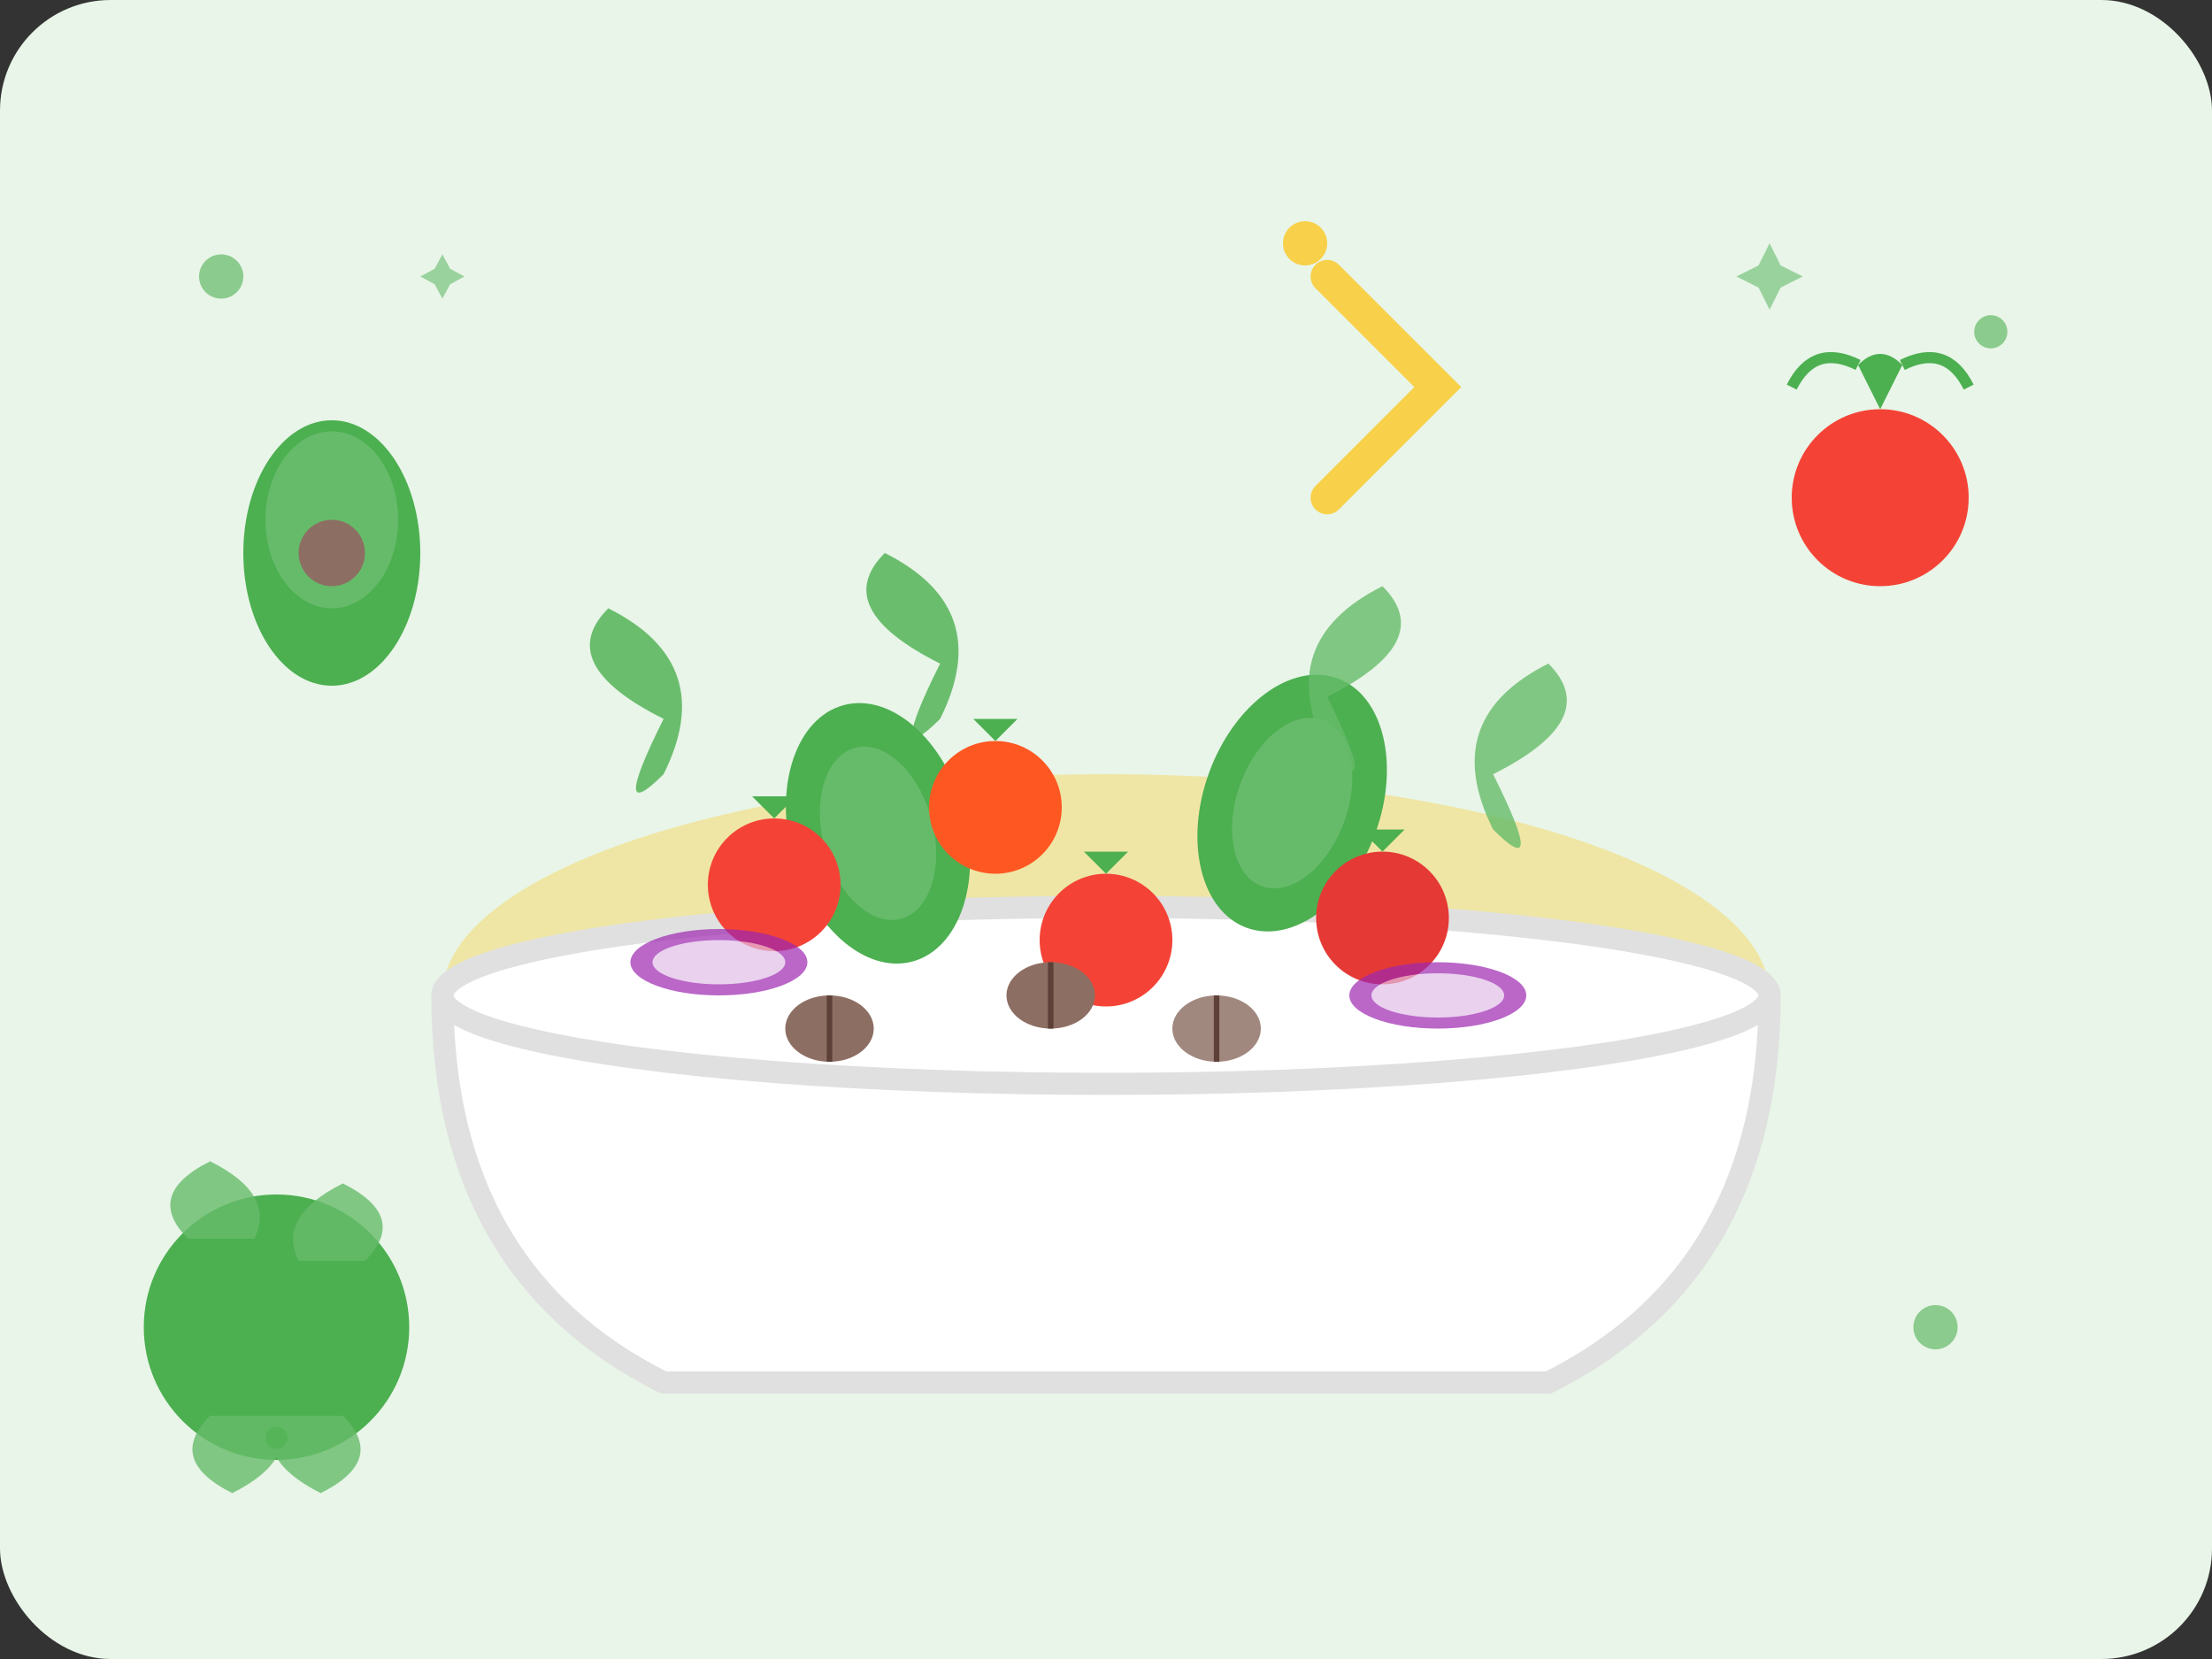 <svg width="200" height="150" viewBox="0 0 200 150" fill="none" xmlns="http://www.w3.org/2000/svg">
  <rect x="0" y="0" width="200" height="150" fill="#333333" stroke="none"/>
  <!-- Background -->
  <rect width="200" height="150" rx="10" fill="#E8F5E8"/>
  
  <!-- Salad bowl -->
  <g transform="translate(100,90)">
    <!-- Bowl -->
    <ellipse cx="0" cy="0" rx="60" ry="20" fill="#FFC107" opacity="0.3"/>
    <path d="M-60,0 Q-60,25 -40,35 L40,35 Q60,25 60,0" fill="white" stroke="#E0E0E0" stroke-width="2"/>
    
    <!-- Bowl rim -->
    <ellipse cx="0" cy="0" rx="60" ry="8" fill="white" stroke="#E0E0E0" stroke-width="2"/>
  </g>
  
  <!-- Salad ingredients -->
  <g transform="translate(100,75)">
    <!-- Avocado slices -->
    <g>
      <ellipse cx="-20" cy="-5" rx="8" ry="12" fill="#4CAF50" transform="rotate(-15)"/>
      <ellipse cx="-20" cy="-5" rx="5" ry="8" fill="#66BB6A" transform="rotate(-15)"/>
      <ellipse cx="15" cy="-8" rx="8" ry="12" fill="#4CAF50" transform="rotate(20)"/>
      <ellipse cx="15" cy="-8" rx="5" ry="8" fill="#66BB6A" transform="rotate(20)"/>
    </g>
    
    <!-- Cherry tomatoes -->
    <g>
      <circle cx="-30" cy="5" r="6" fill="#F44336"/>
      <circle cx="25" cy="8" r="6" fill="#E53935"/>
      <circle cx="0" cy="10" r="6" fill="#F44336"/>
      <circle cx="-10" cy="-2" r="6" fill="#FF5722"/>
      <!-- Tomato tops -->
      <g fill="#4CAF50">
        <path d="M-30,-1 L-32,-3 L-28,-3 Z"/>
        <path d="M25,2 L23,0 L27,0 Z"/>
        <path d="M0,4 L-2,2 L2,2 Z"/>
        <path d="M-10,-8 L-12,-10 L-8,-10 Z"/>
      </g>
    </g>
    
    <!-- Lettuce leaves -->
    <g opacity="0.8">
      <path d="M-40,-10 Q-50,-15 -45,-20 Q-35,-15 -40,-5 Q-45,0 -40,-10" fill="#4CAF50"/>
      <path d="M35,-5 Q45,-10 40,-15 Q30,-10 35,0 Q40,5 35,-5" fill="#66BB6A"/>
      <path d="M-15,-15 Q-25,-20 -20,-25 Q-10,-20 -15,-10 Q-20,-5 -15,-15" fill="#4CAF50"/>
      <path d="M20,-12 Q30,-17 25,-22 Q15,-17 20,-7 Q25,-2 20,-12" fill="#66BB6A"/>
    </g>
    
    <!-- Walnuts -->
    <g>
      <ellipse cx="-5" cy="15" rx="4" ry="3" fill="#8D6E63"/>
      <ellipse cx="10" cy="18" rx="4" ry="3" fill="#A1887F"/>
      <ellipse cx="-25" cy="18" rx="4" ry="3" fill="#8D6E63"/>
      <!-- Walnut texture -->
      <g stroke="#5D4037" stroke-width="0.5">
        <line x1="-5" y1="12" x2="-5" y2="18"/>
        <line x1="10" y1="15" x2="10" y2="21"/>
        <line x1="-25" y1="15" x2="-25" y2="21"/>
      </g>
    </g>
    
    <!-- Red onion slices -->
    <g opacity="0.7">
      <ellipse cx="30" cy="15" rx="8" ry="3" fill="#9C27B0"/>
      <ellipse cx="30" cy="15" rx="6" ry="2" fill="#E1BEE7"/>
      <ellipse cx="-35" cy="12" rx="8" ry="3" fill="#9C27B0"/>
      <ellipse cx="-35" cy="12" rx="6" ry="2" fill="#E1BEE7"/>
    </g>
  </g>
  
  <!-- Fresh ingredients around bowl -->
  <g>
    <!-- Whole avocado -->
    <g transform="translate(30,50)">
      <ellipse cx="0" cy="0" rx="8" ry="12" fill="#4CAF50"/>
      <ellipse cx="0" cy="-3" rx="6" ry="8" fill="#66BB6A"/>
      <circle cx="0" cy="0" r="3" fill="#8D6E63"/>
    </g>
    
    <!-- Tomato on vine -->
    <g transform="translate(170,45)">
      <circle cx="0" cy="0" r="8" fill="#F44336"/>
      <path d="M0,-8 L-2,-12 Q0,-14 2,-12 L0,-8" fill="#4CAF50"/>
      <path d="M-2,-12 Q-6,-14 -8,-10" stroke="#4CAF50" stroke-width="1" fill="none"/>
      <path d="M2,-12 Q6,-14 8,-10" stroke="#4CAF50" stroke-width="1" fill="none"/>
    </g>
    
    <!-- Lettuce head -->
    <g transform="translate(25,120)">
      <circle cx="0" cy="0" r="12" fill="#4CAF50"/>
      <g opacity="0.8">
        <path d="M-8,-8 Q-12,-12 -6,-15 Q0,-12 -2,-8" fill="#66BB6A"/>
        <path d="M8,-6 Q12,-10 6,-13 Q0,-10 2,-6" fill="#66BB6A"/>
        <path d="M-6,8 Q-10,12 -4,15 Q2,12 0,8" fill="#66BB6A"/>
        <path d="M6,8 Q10,12 4,15 Q-2,12 0,8" fill="#66BB6A"/>
      </g>
    </g>
  </g>
  
  <!-- Healthy sparkles -->
  <g fill="#4CAF50" opacity="0.6">
    <circle cx="20" cy="25" r="2"/>
    <circle cx="180" cy="30" r="1.5"/>
    <circle cx="175" cy="120" r="2"/>
    <circle cx="25" cy="130" r="1"/>
    
    <!-- Star sparkles -->
    <g transform="translate(160,25)">
      <path d="M0,-3 L1,-1 L3,0 L1,1 L0,3 L-1,1 L-3,0 L-1,-1 Z" fill="#66BB6A"/>
    </g>
    <g transform="translate(40,25)">
      <path d="M0,-2 L0.7,-0.7 L2,0 L0.7,0.7 L0,2 L-0.7,0.7 L-2,0 L-0.7,-0.7 Z" fill="#66BB6A"/>
    </g>
  </g>
  
  <!-- Olive oil drizzle -->
  <g opacity="0.7">
    <path d="M120,25 Q125,30 130,35 Q125,40 120,45" stroke="#FFC107" stroke-width="3" fill="none" stroke-linecap="round"/>
    <circle cx="118" cy="22" r="2" fill="#FFC107"/>
  </g>
</svg>
